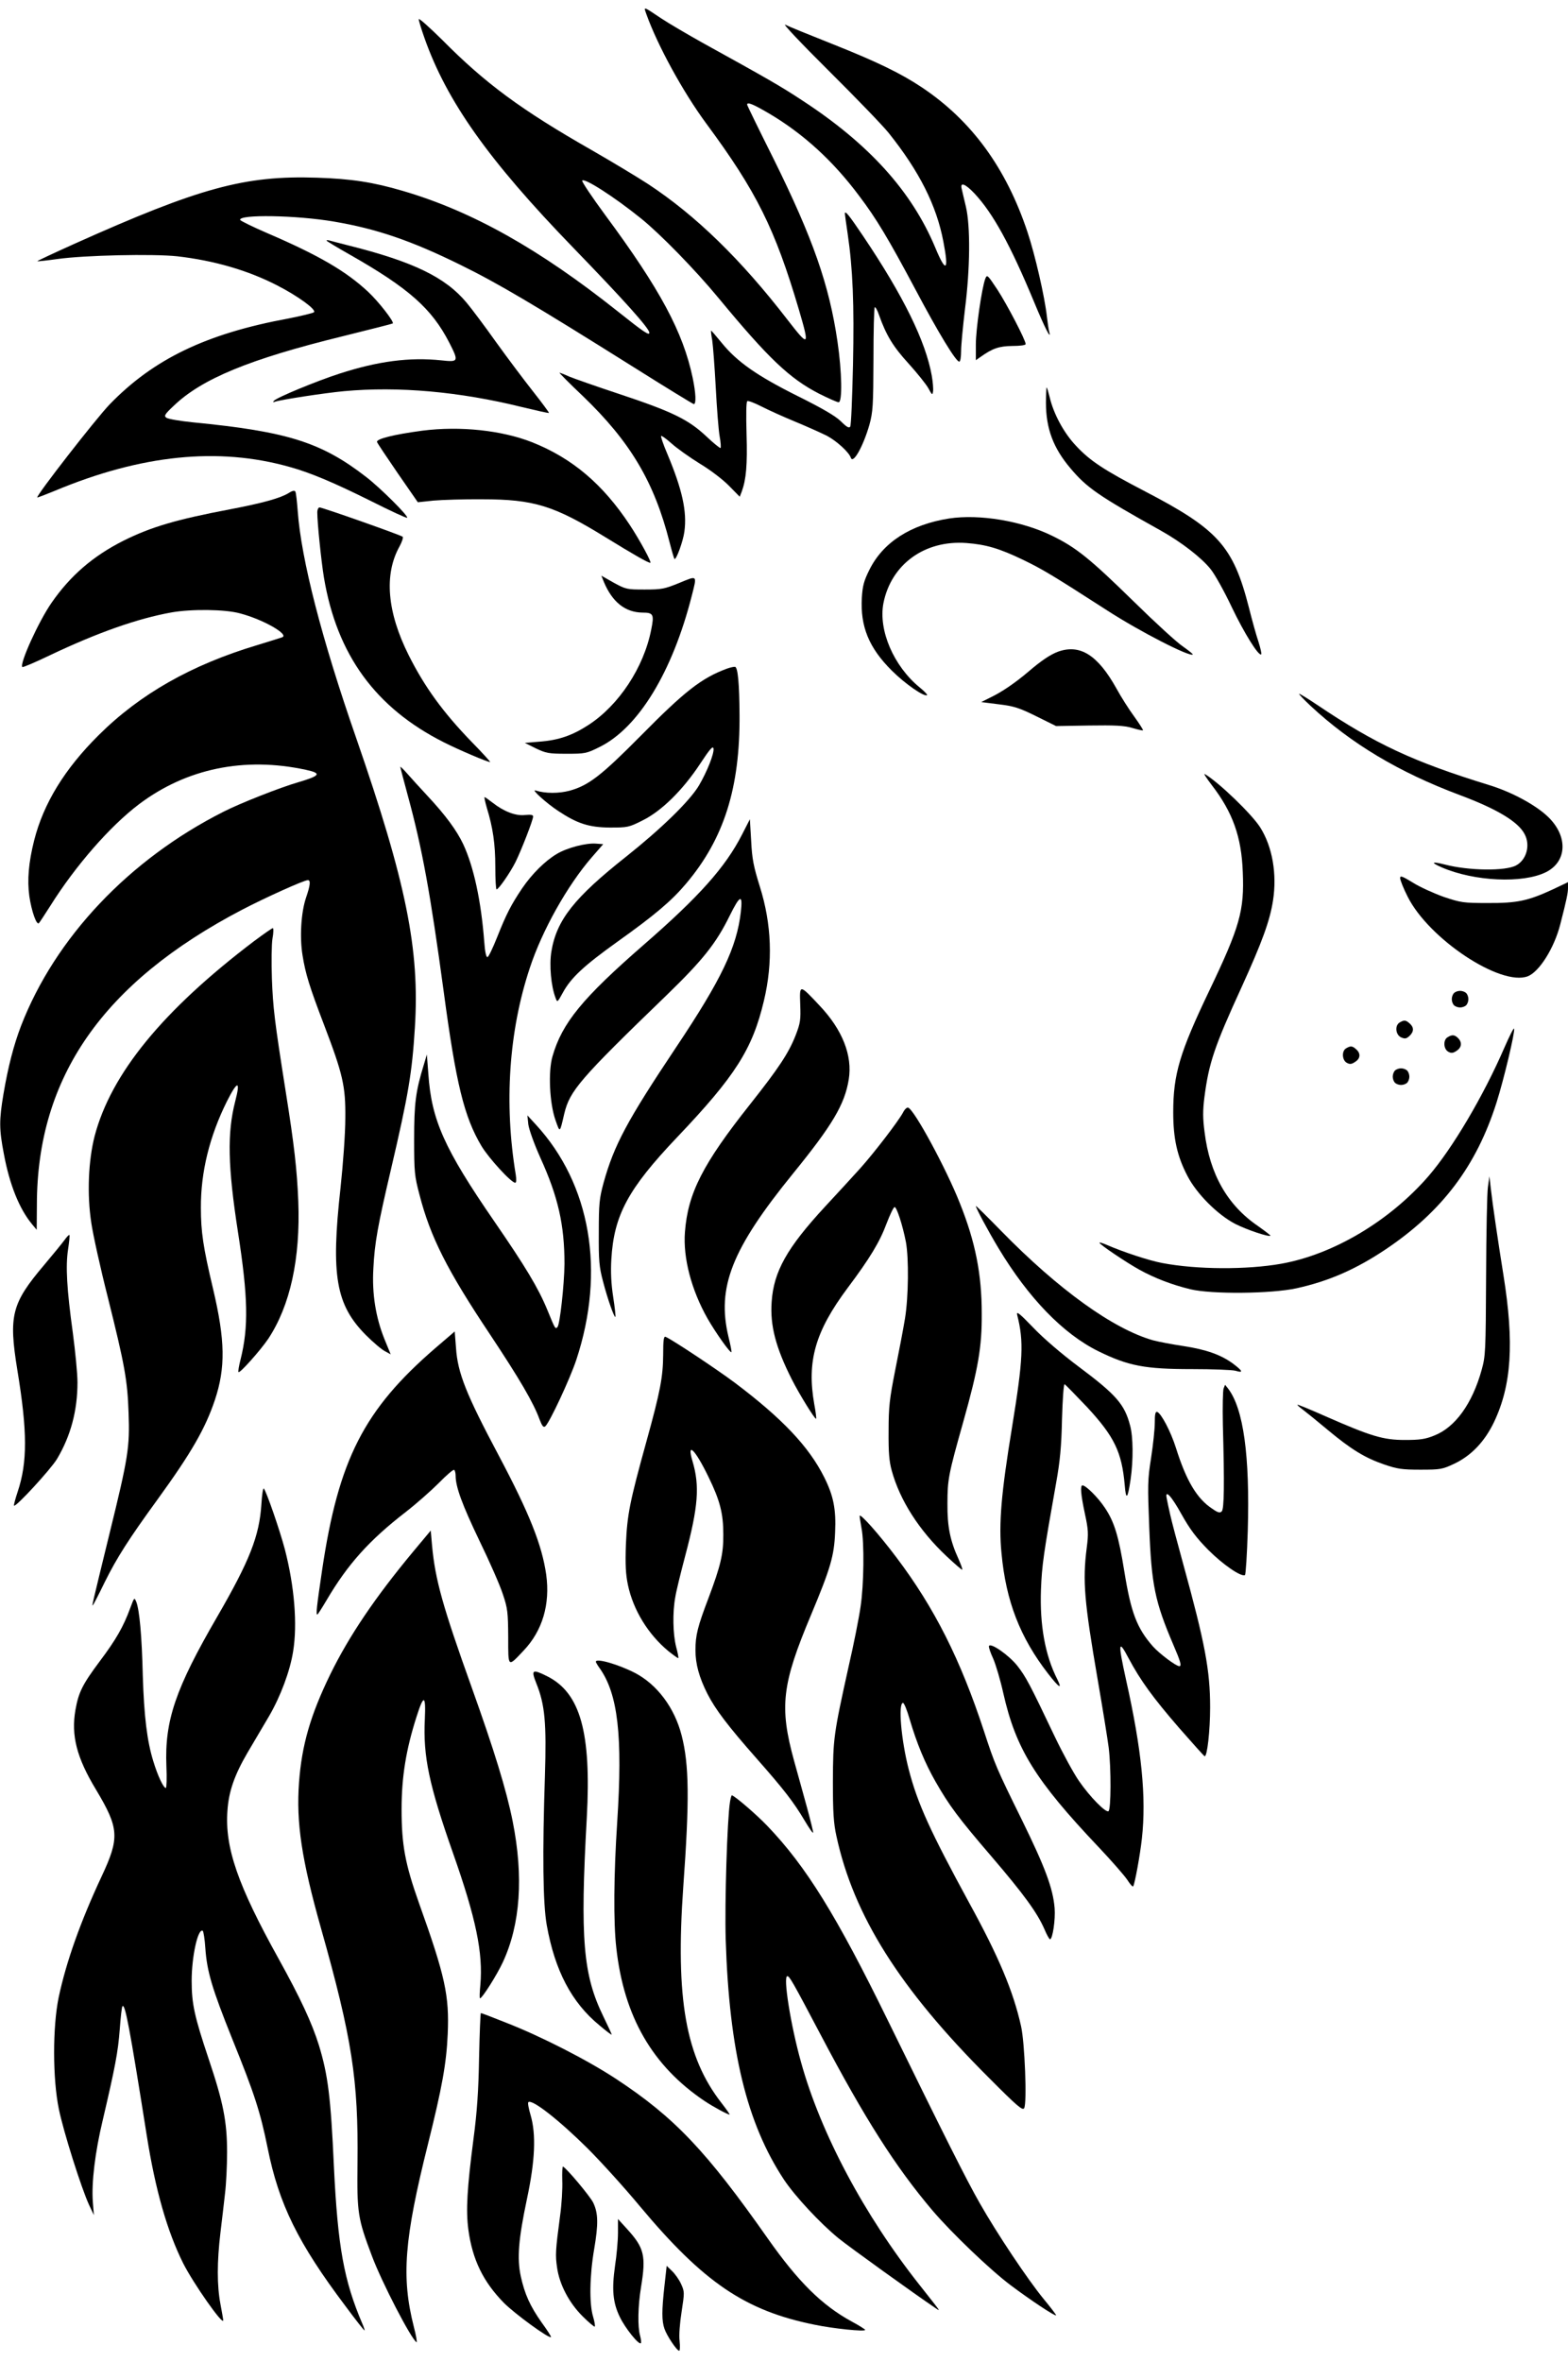 <?xml version="1.0" standalone="no"?>
<!DOCTYPE svg PUBLIC "-//W3C//DTD SVG 20010904//EN"
 "http://www.w3.org/TR/2001/REC-SVG-20010904/DTD/svg10.dtd">
<svg version="1.0" xmlns="http://www.w3.org/2000/svg"
 width="850pt" height="1280pt" viewBox="0 0 850 1280"
 preserveAspectRatio="xMidYMid meet">
<g transform="translate(0,1280) scale(0.1,-0.1)"
fill="#000000" stroke="none">
<path d="M3504 12723 c60 -168 198 -421 325 -593 272 -368 372 -569 502 -1009
59 -201 55 -205 -62 -54 -253 328 -498 566 -755 735 -55 36 -191 118 -304 183
-386 220 -579 363 -812 598 -71 70 -128 121 -128 113 0 -8 14 -54 31 -102 121
-343 347 -662 804 -1134 278 -287 415 -440 415 -463 0 -17 -29 2 -172 116
-424 337 -788 542 -1163 652 -163 48 -281 66 -467 72 -391 13 -636 -54 -1316
-359 -111 -50 -201 -92 -200 -94 2 -1 51 4 108 12 147 21 520 29 651 15 200
-23 383 -76 542 -158 113 -58 213 -131 199 -145 -5 -5 -68 -20 -138 -34 -446
-82 -732 -220 -970 -466 -75 -78 -400 -496 -392 -504 2 -1 44 15 95 36 469
196 886 238 1271 130 116 -32 243 -86 446 -187 103 -52 190 -92 193 -89 9 8
-142 159 -222 221 -243 188 -426 246 -938 296 -70 7 -135 18 -145 25 -14 10
-10 18 40 65 152 146 411 253 913 376 149 37 272 68 274 70 10 7 -76 118 -134
172 -119 111 -266 197 -545 317 -79 34 -146 67 -148 72 -10 31 305 26 509 -9
230 -39 418 -103 684 -234 202 -99 400 -216 929 -548 181 -114 333 -207 337
-207 14 0 11 60 -6 142 -52 248 -177 481 -473 881 -73 99 -129 183 -126 188
10 17 173 -87 319 -205 102 -82 293 -277 420 -431 271 -328 386 -437 546 -519
50 -25 97 -46 105 -46 21 0 18 165 -6 328 -45 309 -134 561 -345 988 -80 160
-145 293 -145 297 0 16 32 3 119 -48 186 -110 347 -257 488 -446 94 -124 159
-233 305 -507 125 -236 220 -392 238 -392 6 0 10 25 10 58 0 31 10 134 21 227
28 219 30 449 5 555 -10 41 -20 85 -23 98 -9 37 20 26 70 -27 100 -107 194
-278 322 -586 59 -143 97 -217 82 -160 -3 11 -8 47 -12 80 -12 108 -64 334
-105 457 -116 349 -304 605 -572 784 -115 77 -246 140 -482 234 -126 50 -242
97 -259 106 -18 9 84 -99 234 -248 146 -145 293 -297 326 -338 167 -209 260
-394 297 -590 31 -160 14 -172 -44 -32 -128 306 -360 562 -720 797 -118 78
-192 120 -545 315 -82 46 -181 104 -220 130 -102 68 -96 66 -81 23z"/>
<path d="M4580 11642 c0 -5 7 -53 15 -108 28 -191 36 -380 29 -711 -4 -177
-10 -327 -15 -335 -6 -10 -19 -3 -51 29 -30 29 -100 70 -235 137 -220 110
-327 185 -410 287 -31 38 -57 68 -58 67 -2 -2 1 -25 6 -53 4 -27 13 -142 19
-255 6 -113 15 -231 21 -264 6 -32 8 -61 5 -64 -3 -2 -38 26 -78 64 -96 90
-183 133 -469 228 -124 41 -246 84 -273 95 -26 12 -50 21 -53 21 -3 0 53 -57
126 -126 258 -248 388 -466 471 -794 12 -47 24 -87 26 -89 9 -9 47 95 54 148
15 109 -12 229 -92 420 -22 51 -37 95 -34 98 3 3 29 -16 57 -41 29 -26 98 -75
153 -109 57 -34 126 -87 158 -120 l58 -59 11 28 c24 66 31 145 26 311 -3 107
-2 175 4 179 6 3 40 -10 77 -29 37 -19 119 -56 182 -82 63 -26 141 -61 173
-77 54 -29 119 -89 129 -118 12 -38 67 60 101 178 19 70 21 102 22 354 0 152
3 280 7 283 3 3 14 -15 23 -42 39 -110 76 -171 160 -263 47 -52 96 -113 108
-135 19 -36 22 -38 25 -16 2 13 -1 51 -7 85 -33 186 -154 433 -373 758 -76
113 -98 140 -98 120z"/>
<path d="M1770 11496 c0 -2 57 -37 128 -77 318 -181 442 -291 537 -475 53
-104 51 -107 -42 -97 -173 18 -343 -4 -553 -72 -124 -40 -339 -129 -355 -147
-7 -8 -5 -9 6 -5 33 11 267 47 374 57 294 27 624 -2 964 -86 79 -19 145 -34
147 -32 1 2 -37 54 -86 116 -49 62 -139 182 -201 268 -61 86 -133 182 -160
214 -114 137 -289 222 -641 310 -46 12 -91 23 -100 26 -10 3 -18 3 -18 0z"/>
<path d="M5341 11289 c-19 -51 -51 -273 -51 -356 l0 -85 23 16 c67 48 102 60
175 61 41 0 72 4 72 10 0 22 -101 215 -153 295 -54 81 -56 84 -66 59z"/>
<path d="M5670 10618 c0 -141 40 -246 132 -355 90 -107 151 -149 493 -340 109
-61 220 -147 268 -208 22 -27 74 -120 114 -205 68 -142 147 -269 160 -256 3 2
-4 33 -15 68 -12 35 -35 118 -52 186 -85 332 -167 423 -563 629 -223 116 -298
165 -375 248 -66 70 -121 173 -142 263 -7 28 -14 52 -16 52 -2 0 -4 -37 -4
-82z"/>
<path d="M2290 10466 c-157 -21 -253 -45 -246 -62 3 -8 54 -84 113 -170 l108
-156 85 9 c47 4 166 8 265 7 279 0 388 -34 666 -205 153 -94 231 -139 244
-139 10 0 -57 123 -111 205 -146 221 -311 361 -529 448 -165 65 -390 89 -595
63z"/>
<path d="M1565 10128 c-46 -28 -139 -54 -317 -88 -295 -56 -429 -96 -578 -170
-165 -83 -288 -189 -390 -336 -71 -102 -175 -332 -159 -349 3 -3 71 26 150 64
259 123 475 199 659 232 108 19 290 17 370 -5 127 -33 271 -116 229 -130 -8
-3 -68 -22 -134 -42 -357 -107 -636 -265 -861 -489 -184 -183 -298 -369 -349
-570 -30 -120 -38 -214 -26 -302 12 -81 39 -159 52 -146 4 4 32 47 62 94 136
217 324 432 480 550 257 194 571 259 905 187 88 -19 79 -32 -43 -68 -94 -27
-313 -113 -403 -159 -513 -259 -913 -683 -1098 -1161 -40 -105 -70 -221 -95
-368 -24 -143 -24 -191 2 -326 31 -167 84 -298 153 -381 l25 -30 1 137 c1 691
359 1204 1113 1598 129 67 335 160 356 160 16 0 13 -28 -10 -95 -27 -80 -35
-214 -19 -312 16 -100 37 -169 117 -378 101 -265 117 -331 115 -505 0 -81 -12
-247 -26 -378 -53 -476 -25 -634 138 -798 39 -39 85 -78 103 -87 l31 -17 -34
83 c-47 117 -68 245 -60 382 7 139 23 229 96 540 94 402 114 522 129 765 27
424 -47 788 -318 1570 -187 537 -298 968 -317 1230 -4 52 -9 100 -13 106 -4 7
-16 5 -36 -8z"/>
<path d="M1720 10023 c0 -56 21 -261 36 -353 70 -418 279 -706 650 -893 81
-41 236 -107 251 -107 3 0 -41 49 -99 108 -157 162 -256 299 -342 470 -118
235 -135 439 -50 591 13 24 21 48 17 52 -10 9 -435 159 -451 159 -6 0 -12 -12
-12 -27z"/>
<path d="M5145 9990 c-209 -33 -358 -129 -432 -278 -30 -60 -37 -87 -41 -151
-9 -156 38 -272 163 -396 71 -71 178 -145 191 -132 2 2 -15 21 -40 41 -142
116 -225 311 -197 457 42 211 224 343 450 326 106 -8 178 -29 307 -91 105 -51
151 -78 457 -275 178 -115 448 -253 463 -238 2 2 -22 21 -53 43 -32 21 -152
131 -268 245 -238 233 -312 292 -441 355 -165 81 -395 119 -559 94z"/>
<path d="M3274 9645 c46 -109 116 -164 209 -165 59 0 64 -10 47 -93 -40 -204
-175 -409 -340 -516 -86 -56 -160 -82 -260 -90 l-85 -7 60 -30 c55 -26 69 -29
166 -29 101 0 108 1 180 37 210 104 394 406 499 819 29 114 32 111 -67 70 -81
-33 -96 -36 -188 -36 -97 0 -102 1 -168 37 l-67 38 14 -35z"/>
<path d="M5735 9268 c-42 -16 -90 -48 -160 -108 -72 -61 -143 -110 -208 -141
l-48 -24 95 -12 c83 -10 111 -19 204 -65 l107 -53 178 3 c141 2 190 0 234 -13
30 -9 57 -15 59 -13 2 2 -19 35 -47 74 -28 38 -72 107 -97 153 -101 181 -197
242 -317 199z"/>
<path d="M3940 9176 c-137 -51 -226 -120 -465 -362 -215 -217 -283 -270 -386
-299 -60 -16 -132 -16 -186 1 -26 8 59 -69 123 -111 104 -69 167 -89 280 -90
96 0 103 1 178 39 101 50 216 162 311 306 54 82 70 100 73 83 4 -27 -35 -125
-79 -200 -50 -84 -203 -233 -394 -385 -282 -223 -378 -344 -406 -515 -12 -73
-2 -188 23 -252 9 -25 10 -24 39 29 44 81 114 146 297 277 202 144 293 221
372 315 205 243 292 518 289 915 -1 167 -9 255 -24 259 -5 1 -26 -3 -45 -10z"/>
<path d="M7105 8974 c219 -204 478 -359 806 -482 204 -76 320 -146 354 -213
32 -60 10 -139 -46 -169 -58 -32 -259 -29 -388 5 -71 18 -77 11 -15 -16 176
-76 439 -88 564 -26 115 57 121 194 13 299 -67 65 -198 136 -323 174 -409 126
-613 221 -930 434 -49 33 -93 60 -97 60 -4 -1 24 -30 62 -66z"/>
<path d="M2170 8644 c0 -3 18 -72 40 -153 79 -289 123 -533 195 -1063 67 -501
111 -681 205 -839 39 -65 161 -199 183 -199 6 0 7 16 3 43 -64 385 -38 778 76
1121 67 204 204 448 337 601 l61 70 -40 3 c-53 4 -154 -22 -210 -55 -66 -39
-136 -109 -190 -188 -60 -90 -84 -136 -135 -264 -23 -58 -46 -106 -52 -108 -7
-3 -14 27 -18 84 -17 221 -57 406 -114 528 -35 74 -95 156 -192 260 -41 44
-91 99 -112 123 -20 23 -37 39 -37 36z"/>
<path d="M6569 8545 c114 -148 161 -281 168 -471 9 -209 -16 -297 -182 -644
-160 -335 -195 -452 -195 -658 0 -142 21 -238 77 -345 50 -97 163 -210 259
-260 63 -32 182 -72 191 -64 1 2 -29 25 -67 52 -166 113 -262 281 -290 509
-10 75 -10 117 -1 189 24 186 54 275 202 598 111 244 153 359 170 469 22 143
-3 290 -69 395 -45 72 -226 246 -301 290 -8 4 10 -23 38 -60z"/>
<path d="M2639 8422 c33 -107 46 -196 46 -319 0 -68 3 -123 7 -123 11 0 74 91
103 149 31 63 95 227 95 246 0 9 -12 11 -44 8 -50 -6 -115 19 -176 67 -21 16
-40 30 -43 30 -3 0 3 -26 12 -58z"/>
<path d="M4022 8276 c-90 -176 -232 -335 -532 -596 -333 -290 -443 -424 -495
-605 -24 -82 -16 -254 16 -345 25 -71 23 -73 48 35 30 124 84 187 553 640 198
192 270 282 344 433 56 113 71 118 60 20 -22 -192 -105 -366 -351 -734 -265
-397 -336 -529 -393 -734 -23 -85 -26 -113 -26 -270 -1 -153 2 -186 23 -265
24 -93 61 -198 67 -192 2 2 -3 51 -12 108 -11 71 -14 136 -10 204 14 239 90
381 356 661 316 332 409 478 471 740 50 209 42 416 -22 619 -34 109 -42 149
-47 247 l-7 118 -43 -84z"/>
<path d="M7590 8041 c0 -10 18 -56 41 -101 115 -229 504 -487 651 -431 62 24
143 152 176 281 35 136 42 170 42 199 l0 30 -82 -39 c-134 -62 -193 -75 -353
-74 -132 0 -145 2 -238 33 -53 19 -129 53 -167 77 -59 36 -70 40 -70 25z"/>
<path d="M1378 7700 c-496 -376 -776 -719 -865 -1057 -34 -133 -42 -315 -18
-471 9 -62 49 -244 90 -405 91 -365 106 -447 112 -624 7 -187 -2 -242 -103
-653 -97 -397 -97 -397 -90 -389 3 3 32 59 64 125 66 133 130 233 287 449 182
251 258 383 310 538 58 175 56 322 -10 602 -54 227 -66 309 -66 440 -1 193 47
387 141 576 58 115 75 115 45 0 -44 -171 -40 -354 15 -708 55 -354 58 -515 14
-691 -9 -35 -14 -65 -11 -68 7 -8 119 118 161 180 119 180 175 434 163 746 -7
171 -22 304 -68 593 -62 392 -69 456 -75 612 -3 88 -2 186 3 218 6 31 6 57 2
57 -4 0 -50 -32 -101 -70z"/>
<path d="M4338 7356 c3 -83 1 -100 -25 -167 -38 -97 -92 -178 -247 -374 -257
-324 -337 -482 -353 -692 -11 -140 35 -314 122 -468 44 -77 124 -190 130 -183
2 2 -5 39 -16 83 -64 269 17 475 350 885 213 262 280 374 302 510 21 129 -34
269 -158 400 -110 117 -109 117 -105 6z"/>
<path d="M7882 7418 c-7 -7 -12 -21 -12 -33 0 -12 5 -26 12 -33 7 -7 21 -12
33 -12 12 0 26 5 33 12 7 7 12 21 12 33 0 12 -5 26 -12 33 -7 7 -21 12 -33 12
-12 0 -26 -5 -33 -12z"/>
<path d="M7588 7259 c-28 -16 -23 -67 7 -81 21 -9 28 -8 45 7 25 23 26 47 2
68 -21 19 -30 20 -54 6z"/>
<path d="M8155 7122 c-113 -261 -282 -547 -412 -697 -211 -243 -516 -424 -798
-474 -186 -33 -457 -32 -645 4 -70 13 -210 59 -302 99 -21 9 -38 14 -38 11 0
-9 144 -106 216 -146 85 -47 178 -82 276 -106 115 -28 438 -25 576 5 177 39
324 104 485 212 306 206 491 452 600 796 39 123 100 379 95 399 -2 7 -25 -39
-53 -103z"/>
<path d="M7848 7179 c-26 -14 -23 -65 3 -79 16 -9 26 -8 45 5 28 18 31 46 8
69 -18 18 -32 20 -56 5z"/>
<path d="M7298 7119 c-26 -14 -23 -65 3 -79 16 -9 26 -8 45 5 29 18 31 46 6
68 -21 19 -30 20 -54 6z"/>
<path d="M2297 7028 c-44 -143 -52 -209 -52 -403 0 -177 2 -198 29 -300 59
-229 150 -409 381 -755 162 -244 237 -372 270 -463 14 -36 21 -45 31 -37 23
20 133 255 168 360 159 481 78 952 -219 1275 l-46 50 5 -49 c4 -28 31 -104 65
-180 97 -213 131 -365 131 -576 -1 -112 -25 -329 -38 -342 -12 -12 -12 -12
-55 93 -49 119 -119 235 -287 479 -272 395 -341 550 -358 800 l-8 105 -17 -57z"/>
<path d="M7562 6998 c-7 -7 -12 -21 -12 -33 0 -12 5 -26 12 -33 7 -7 21 -12
33 -12 12 0 26 5 33 12 7 7 12 21 12 33 0 12 -5 26 -12 33 -7 7 -21 12 -33 12
-12 0 -26 -5 -33 -12z"/>
<path d="M4896 6772 c-24 -46 -156 -218 -232 -303 -38 -42 -124 -136 -192
-209 -206 -223 -278 -351 -289 -516 -9 -127 22 -247 109 -419 42 -83 127 -220
132 -214 2 2 -2 38 -10 79 -41 233 5 394 181 630 120 160 174 249 211 349 18
47 37 87 43 89 11 4 44 -97 62 -190 16 -89 14 -295 -5 -413 -9 -55 -33 -181
-53 -280 -31 -157 -36 -199 -36 -330 -1 -115 3 -165 17 -215 44 -161 149 -325
297 -464 45 -42 83 -75 85 -73 3 2 -7 28 -20 58 -45 98 -61 175 -60 299 0 133
6 161 86 445 81 288 101 405 100 585 0 214 -34 388 -119 600 -73 185 -247 507
-280 517 -6 3 -19 -9 -27 -25z"/>
<path d="M8066 6368 c-5 -32 -9 -250 -10 -485 -2 -409 -3 -431 -24 -507 -51
-184 -144 -312 -257 -356 -49 -20 -78 -24 -160 -24 -117 0 -183 20 -431 129
-81 36 -149 64 -151 62 -1 -2 12 -14 30 -27 17 -13 78 -62 134 -109 127 -106
202 -152 307 -188 70 -24 96 -28 196 -28 109 0 119 2 183 32 93 44 165 120
216 226 95 200 110 428 51 797 -29 181 -59 384 -68 465 l-8 70 -8 -57z"/>
<path d="M5290 6264 c0 -11 67 -136 123 -229 162 -269 350 -464 541 -558 163
-80 252 -97 509 -97 111 0 217 -4 235 -9 43 -13 40 -2 -13 38 -65 48 -145 77
-270 96 -60 9 -134 23 -164 31 -216 61 -513 275 -823 592 -76 78 -138 139
-138 136z"/>
<path d="M350 6080 c-13 -18 -63 -79 -111 -136 -176 -208 -193 -273 -145 -569
55 -334 55 -500 2 -659 -13 -39 -22 -73 -20 -76 10 -9 200 198 233 253 75 126
111 263 111 415 0 48 -12 168 -25 267 -33 239 -40 363 -26 454 6 40 10 76 7
78 -2 2 -14 -10 -26 -27z"/>
<path d="M5514 5674 c37 -146 32 -241 -28 -610 -58 -353 -73 -523 -57 -681 24
-261 101 -458 253 -654 59 -76 78 -88 50 -31 -67 131 -96 296 -89 487 5 132
14 195 83 583 20 112 28 193 31 340 3 106 9 192 14 190 5 -2 59 -58 122 -124
148 -160 188 -243 204 -422 7 -86 16 -77 32 31 15 104 14 231 -3 292 -30 115
-76 167 -281 320 -88 66 -189 152 -244 210 -75 78 -92 91 -87 69z"/>
<path d="M2360 5494 c-387 -334 -525 -604 -614 -1204 -29 -196 -34 -240 -26
-240 3 0 25 35 50 77 115 196 232 326 430 479 58 45 138 116 179 157 41 42 78
74 83 71 4 -3 8 -17 8 -32 0 -60 35 -156 129 -352 55 -113 112 -243 127 -290
26 -77 28 -98 29 -232 0 -168 -3 -165 83 -74 103 108 145 252 123 412 -23 161
-91 332 -258 647 -176 331 -222 446 -231 582 l-7 89 -105 -90z"/>
<path d="M3595 5458 c-1 -120 -15 -197 -91 -471 -90 -325 -104 -395 -111 -557
-4 -111 -1 -162 11 -220 29 -136 109 -267 220 -359 28 -22 51 -39 53 -37 2 2
-3 29 -12 62 -17 68 -20 185 -4 270 5 32 30 133 54 224 70 264 79 377 39 511
-33 111 15 63 87 -86 62 -127 80 -197 80 -311 1 -106 -15 -171 -80 -344 -59
-155 -71 -202 -71 -283 0 -75 20 -148 65 -237 43 -84 110 -173 268 -352 148
-168 199 -234 259 -335 24 -40 44 -70 46 -65 1 4 -14 65 -33 135 -19 70 -51
184 -70 253 -81 294 -67 415 92 793 105 251 125 319 130 446 6 126 -9 199 -59
299 -83 166 -227 318 -483 511 -100 75 -346 238 -377 250 -10 4 -13 -18 -13
-97z"/>
<path d="M6633 5275 c-4 -11 -6 -99 -4 -195 9 -327 7 -458 -6 -471 -10 -10
-21 -7 -51 14 -83 54 -141 151 -197 329 -28 89 -80 188 -102 196 -10 3 -13
-13 -13 -58 0 -34 -9 -120 -20 -191 -19 -119 -19 -149 -10 -377 12 -313 31
-403 131 -637 38 -88 46 -115 32 -115 -18 0 -108 68 -143 107 -87 99 -119 183
-155 406 -31 192 -54 269 -106 346 -37 56 -103 121 -121 121 -13 0 -9 -50 13
-153 19 -88 20 -109 10 -186 -23 -179 -13 -292 59 -711 27 -157 54 -323 60
-370 14 -114 13 -337 -1 -346 -15 -9 -101 78 -160 164 -28 40 -87 148 -131
240 -136 286 -157 325 -203 384 -45 57 -146 128 -154 107 -2 -6 8 -36 23 -68
14 -32 39 -116 55 -188 68 -301 173 -471 516 -833 70 -74 140 -154 156 -178
15 -24 29 -39 32 -35 9 15 37 168 47 258 25 225 -1 483 -86 862 -44 200 -42
223 14 116 64 -120 132 -214 276 -380 71 -81 132 -149 136 -151 14 -5 30 139
30 265 0 201 -28 348 -146 777 -30 109 -62 229 -70 265 -8 36 -17 76 -19 89
-12 54 25 15 80 -85 46 -82 80 -127 145 -193 80 -80 179 -148 199 -136 4 3 11
110 15 238 12 408 -23 664 -107 773 l-16 20 -8 -20z"/>
<path d="M1417 4648 c-11 -172 -63 -305 -239 -609 -227 -391 -286 -564 -276
-811 3 -65 1 -118 -3 -118 -13 0 -44 66 -68 145 -34 110 -50 243 -57 465 -5
215 -18 353 -35 398 -11 26 -11 26 -33 -33 -37 -101 -77 -171 -165 -288 -94
-126 -115 -168 -132 -264 -24 -138 6 -258 112 -433 125 -209 128 -260 30 -469
-115 -246 -192 -463 -233 -656 -33 -160 -33 -441 1 -605 25 -123 122 -429 164
-520 l26 -55 -6 75 c-7 102 12 265 54 440 67 286 83 370 92 490 5 67 11 124
15 127 14 15 38 -109 131 -697 47 -299 112 -524 198 -696 55 -109 217 -340
217 -309 0 6 -7 45 -15 88 -19 100 -19 228 0 387 8 69 20 165 25 214 6 49 11
149 11 221 0 168 -21 272 -100 507 -77 230 -92 298 -92 423 0 132 34 286 60
271 4 -3 11 -45 14 -93 9 -128 36 -219 146 -493 121 -299 152 -395 192 -592
61 -304 165 -515 421 -855 54 -73 101 -133 104 -133 2 0 -3 17 -12 37 -100
234 -133 418 -154 853 -17 375 -32 494 -81 655 -38 122 -100 255 -219 470
-221 398 -292 602 -277 803 7 103 38 192 108 312 33 55 85 145 118 200 62 107
113 243 130 350 24 148 7 353 -45 554 -27 102 -100 314 -114 329 -4 4 -10 -34
-13 -85z"/>
<path d="M4660 4584 c0 -6 5 -36 10 -65 16 -80 13 -310 -5 -427 -8 -57 -37
-204 -65 -325 -81 -366 -84 -388 -85 -622 0 -168 4 -227 19 -295 93 -431 343
-828 825 -1309 157 -158 185 -181 193 -166 16 27 3 357 -17 444 -42 189 -121
377 -282 670 -210 386 -279 536 -327 722 -41 159 -58 358 -31 360 6 0 22 -39
36 -88 39 -132 83 -238 140 -338 75 -131 123 -196 306 -409 172 -201 246 -302
285 -392 12 -29 26 -54 30 -54 14 0 30 106 25 169 -9 108 -52 222 -178 479
-137 278 -146 299 -205 480 -127 387 -268 668 -475 942 -94 125 -198 242 -199
224z"/>
<path d="M2239 4390 c-206 -248 -346 -455 -449 -665 -107 -220 -154 -382 -169
-585 -16 -217 14 -418 119 -790 169 -598 203 -822 198 -1272 -3 -272 1 -300
78 -504 53 -142 212 -449 242 -468 4 -2 -2 36 -15 85 -68 269 -52 473 77 989
76 305 100 436 107 596 9 208 -13 312 -156 711 -75 212 -94 314 -94 508 0 175
24 323 81 501 39 123 51 120 45 -13 -10 -202 23 -357 152 -724 126 -357 164
-544 149 -716 -4 -40 -5 -73 -2 -73 12 0 92 127 124 196 95 205 113 463 53
764 -34 170 -100 384 -222 725 -157 438 -198 584 -215 770 l-7 80 -96 -115z"/>
<path d="M3230 3794 c0 -3 9 -19 20 -34 100 -140 126 -368 96 -832 -19 -286
-21 -548 -5 -685 41 -372 196 -640 479 -830 45 -30 124 -73 135 -73 3 0 -17
28 -44 63 -194 249 -250 565 -207 1172 34 470 32 661 -9 820 -38 149 -132 275
-252 338 -91 47 -213 82 -213 61z"/>
<path d="M2907 3678 c47 -116 56 -214 47 -503 -14 -417 -11 -693 10 -809 44
-246 135 -419 285 -542 35 -30 66 -53 67 -51 1 1 -19 45 -45 98 -110 225 -127
418 -90 1079 25 461 -35 675 -214 765 -82 41 -89 36 -60 -37z"/>
<path d="M3957 3033 c-15 -95 -29 -546 -23 -745 19 -603 114 -995 316 -1301
60 -90 195 -235 295 -317 55 -45 415 -304 528 -380 27 -18 32 -26 -87 125
-301 380 -537 823 -644 1210 -56 200 -98 465 -74 465 12 0 29 -30 182 -320
237 -450 404 -713 605 -950 104 -122 315 -324 425 -406 104 -78 239 -168 245
-162 2 1 -28 41 -67 88 -87 106 -254 356 -347 520 -72 126 -189 359 -498 990
-278 568 -443 835 -653 1054 -58 61 -180 166 -193 166 -2 0 -7 -17 -10 -37z"/>
<path d="M2597 1648 c-3 -178 -11 -295 -30 -438 -35 -270 -42 -388 -28 -494
22 -163 81 -283 193 -397 60 -60 245 -195 255 -185 2 2 -20 37 -50 78 -63 89
-93 155 -114 252 -21 97 -12 202 33 416 45 210 51 353 20 458 -10 34 -16 65
-12 69 19 19 168 -98 322 -251 72 -72 199 -212 282 -312 346 -414 571 -567
948 -643 101 -21 274 -39 274 -28 0 3 -33 24 -74 46 -161 88 -289 215 -453
448 -335 477 -507 658 -823 866 -155 102 -407 231 -597 305 -72 29 -133 52
-136 52 -3 0 -7 -109 -10 -242z"/>
<path d="M3048 983 c2 -43 -3 -130 -12 -193 -25 -188 -26 -212 -16 -280 13
-92 66 -192 139 -264 33 -33 63 -58 65 -55 3 3 -1 27 -9 54 -21 69 -19 221 6
366 23 136 22 194 -5 251 -16 34 -146 189 -164 196 -4 1 -5 -33 -4 -75z"/>
<path d="M3350 699 c0 -41 -7 -121 -16 -179 -18 -128 -12 -199 26 -277 28 -59
103 -153 114 -142 3 3 1 21 -4 40 -14 49 -12 160 5 264 28 170 17 213 -75 314
l-50 55 0 -75z"/>
<path d="M3602 412 c-15 -135 -15 -190 0 -233 13 -38 67 -119 80 -119 4 0 5
24 2 53 -4 31 1 95 11 159 16 104 16 108 -3 150 -11 24 -33 55 -49 70 l-29 28
-12 -108z"/>
</g>
</svg>
